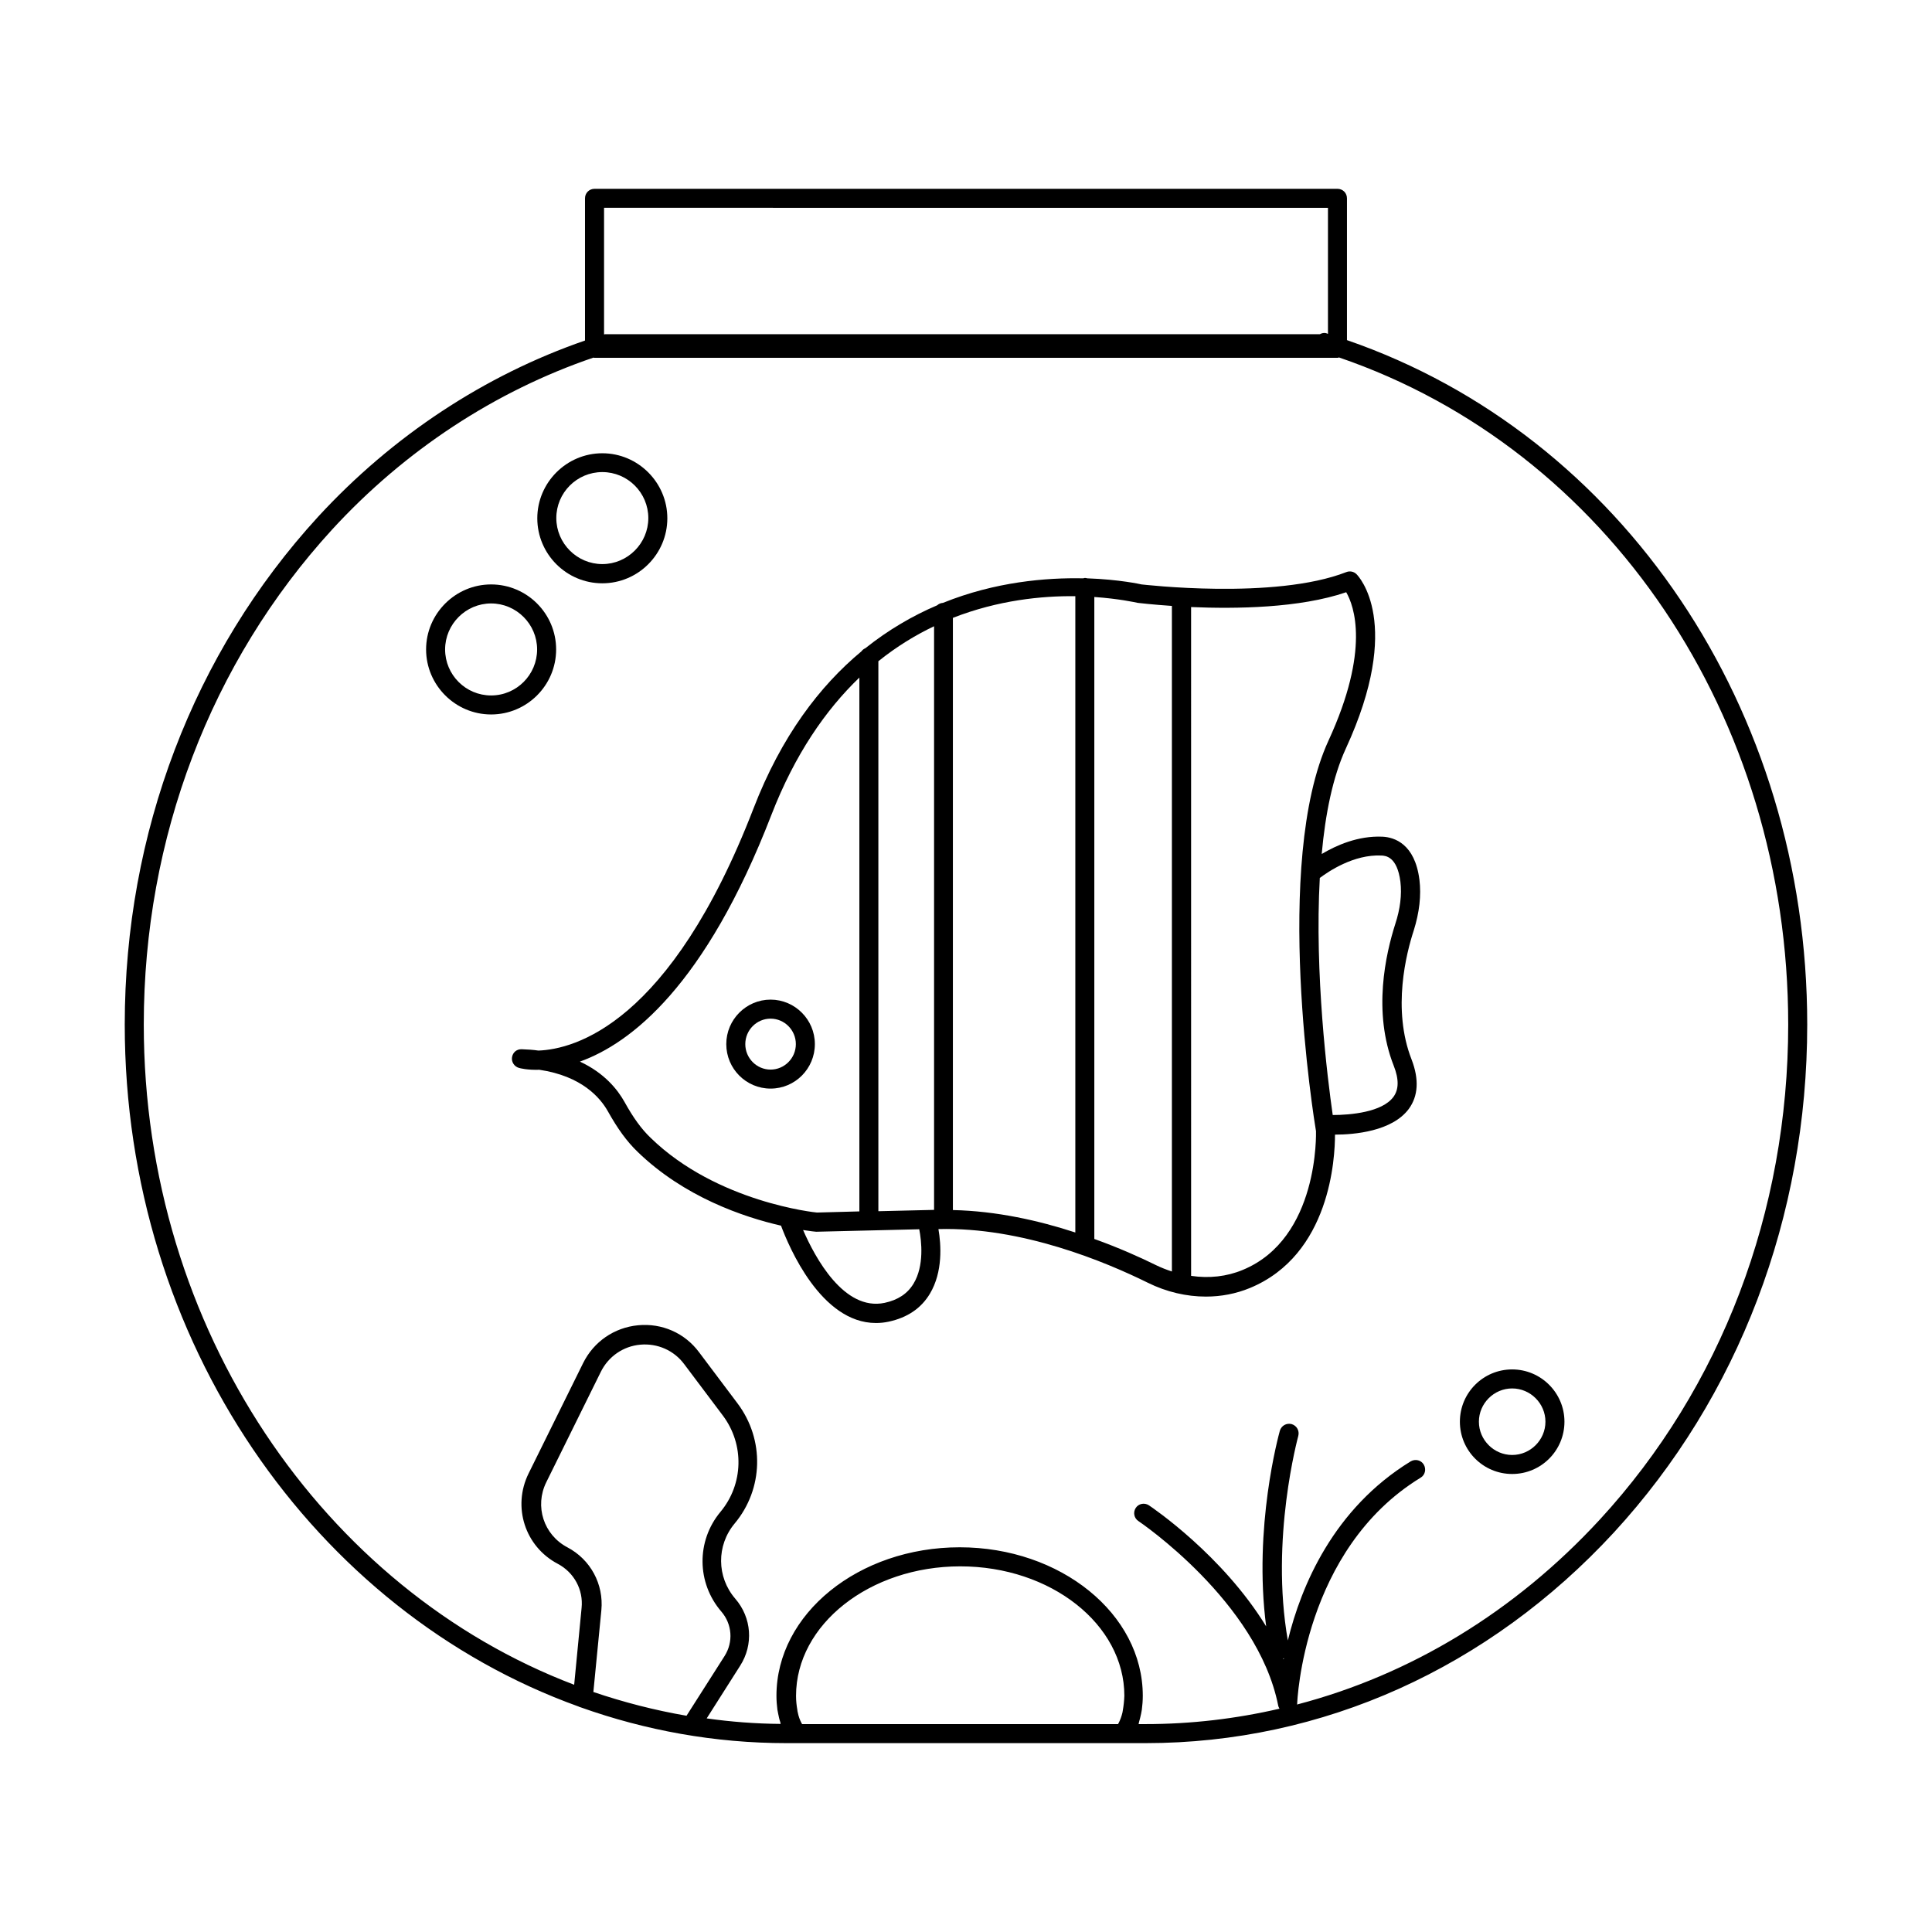 <?xml version="1.0" encoding="UTF-8"?>
<!-- Uploaded to: ICON Repo, www.svgrepo.com, Generator: ICON Repo Mixer Tools -->
<svg fill="#000000" width="800px" height="800px" version="1.1" viewBox="144 144 512 512" xmlns="http://www.w3.org/2000/svg">
 <g>
  <path d="m500.96 234.14v-37.586c0-1.41-1.109-2.519-2.519-2.519l-196.89 0.004c-1.41 0-2.519 1.109-2.519 2.519v37.684c-26.551 9.168-50.984 25.242-70.734 46.703-33.051 36.07-51.238 83.883-51.238 134.57 0 84.086 50.43 155.58 120.21 180.71 0.203 0.102 0.453 0.203 0.656 0.25 17.129 6.098 35.469 9.473 54.461 9.473h95.219c46.855 0 90.887-19.852 124.09-55.82 33.051-35.922 51.238-83.734 51.238-134.62 0-83.531-48.969-156.18-121.97-181.37zm-5.035-35.066v33.402l-0.402-0.152c-0.605-0.203-1.211-0.051-1.762 0.25h-189.43c-0.102 0-0.152 0.051-0.25 0.051v-33.555zm-201.57 354.98c-6.297-3.324-8.715-10.883-5.594-17.23l14.461-29.27c2.016-4.082 5.945-6.801 10.48-7.203 4.535-0.402 8.918 1.512 11.637 5.188l10.227 13.602c5.742 7.656 5.492 18.188-0.656 25.543-6.398 7.707-6.297 18.793 0.25 26.398 2.871 3.324 3.223 8.062 0.855 11.789l-10.078 15.82c-8.465-1.461-16.676-3.578-24.688-6.297l2.117-21.664c0.66-6.902-2.867-13.449-9.012-16.676zm147.21 43.176c-0.051 0.203-0.051 0.402-0.102 0.605-0.25 1.059-0.605 2.016-1.059 2.871-0.047 0.051-0.098 0.152-0.098 0.203h-83.734c-0.051-0.102-0.102-0.152-0.152-0.25-0.453-0.855-0.805-1.812-1.008-2.871-0.051-0.203-0.102-0.402-0.102-0.605-0.203-1.16-0.352-2.367-0.352-3.777 0-18.895 19.547-34.309 43.527-34.309s43.48 15.367 43.48 34.309c-0.051 1.406-0.199 2.668-0.402 3.824zm42.473-13.703c0.051 0 0.102-0.051 0.203-0.102 0 0.102-0.051 0.203-0.051 0.301-0.055-0.047-0.102-0.098-0.152-0.199zm83.934-36.828c-22.52 24.434-50.18 41.16-80.258 49.02 0-0.051 0.051-0.102 0.051-0.203 0-0.402 1.562-40.859 32.695-59.902 1.211-0.707 1.562-2.266 0.855-3.477-0.707-1.211-2.266-1.562-3.477-0.855-20.453 12.543-29.02 33-32.547 47.457-4.734-26.902 2.719-53.957 2.769-54.211 0.352-1.359-0.402-2.719-1.762-3.125-1.359-0.352-2.719 0.402-3.125 1.762-0.301 1.109-7.055 25.543-3.629 51.844-11.539-18.844-30.027-31.387-31.086-32.094-1.16-0.754-2.719-0.453-3.477 0.707-0.754 1.16-0.453 2.719 0.707 3.477 0.301 0.203 31.539 21.312 37.031 48.82 0.051 0.352 0.203 0.605 0.352 0.906-11.539 2.672-23.426 4.082-35.52 4.082h-1.812c0.051-0.152 0.051-0.352 0.102-0.504 0.203-0.707 0.402-1.461 0.555-2.215 0.051-0.352 0.152-0.707 0.203-1.109 0.152-1.16 0.25-2.418 0.25-3.68 0-21.715-21.766-39.348-48.516-39.348-26.801 0-48.566 17.633-48.566 39.348 0 1.309 0.102 2.519 0.25 3.68 0.051 0.352 0.152 0.707 0.203 1.059 0.152 0.754 0.301 1.512 0.555 2.215 0.051 0.152 0.051 0.352 0.102 0.504-6.648-0.051-13.199-0.555-19.598-1.461l8.867-13.957c3.578-5.594 3.074-12.746-1.309-17.785-4.938-5.742-4.988-14.105-0.152-19.902 7.656-9.168 7.961-22.219 0.805-31.789l-10.227-13.602c-3.777-5.09-9.824-7.758-16.172-7.152-6.297 0.605-11.738 4.332-14.559 10.027l-14.461 29.27c-4.332 8.816-0.957 19.348 7.758 23.93 4.281 2.266 6.801 6.852 6.297 11.688l-1.965 20.355c-66.246-25.188-114.06-94.105-114.06-174.97 0-49.422 17.734-96.027 49.926-131.19 19.297-21.008 43.227-36.676 69.223-45.543 0.102 0 0.203 0.051 0.301 0.051h196.89c0.152 0 0.25-0.051 0.402-0.102 71.238 24.383 119.05 95.219 119.05 176.79 0 49.625-17.734 96.227-49.926 131.19z"/>
  <path d="m544.74 506.91c-7.656 0-13.855 6.195-13.855 13.855 0 7.656 6.195 13.855 13.855 13.855 7.656 0 13.855-6.195 13.855-13.855 0-7.656-6.246-13.855-13.855-13.855zm0 22.672c-4.836 0-8.816-3.981-8.816-8.816 0-4.836 3.981-8.816 8.816-8.816 4.836 0 8.816 3.981 8.816 8.816 0 4.836-3.981 8.816-8.816 8.816z"/>
  <path d="m303.62 298.58c9.523 0 17.23-7.758 17.23-17.23 0-9.473-7.758-17.23-17.23-17.23s-17.23 7.758-17.23 17.23c0 9.473 7.707 17.23 17.23 17.23zm0-29.473c6.75 0 12.191 5.492 12.191 12.191s-5.492 12.191-12.191 12.191c-6.699 0-12.191-5.492-12.191-12.191-0.004-6.699 5.438-12.191 12.191-12.191z"/>
  <path d="m291.38 316.11c0-9.523-7.758-17.23-17.23-17.23-9.473 0-17.23 7.758-17.23 17.23 0 9.473 7.758 17.23 17.23 17.23 9.469 0 17.23-7.707 17.23-17.23zm-17.23 12.191c-6.75 0-12.191-5.492-12.191-12.191s5.492-12.191 12.191-12.191c6.699 0 12.191 5.492 12.191 12.191 0 6.703-5.441 12.191-12.191 12.191z"/>
  <path d="m348.21 408.91c-6.449 0-11.738 5.289-11.738 11.789s5.238 11.789 11.738 11.789 11.738-5.289 11.738-11.789c0-6.496-5.289-11.789-11.738-11.789zm0 18.543c-3.68 0-6.699-3.023-6.699-6.75 0-3.727 3.023-6.75 6.699-6.75 3.68 0 6.699 3.023 6.699 6.75 0 3.727-3.023 6.75-6.699 6.75z"/>
  <path d="m520.16 377.12c-1.211-9.523-6.648-11.234-9.773-11.387-6.5-0.301-12.293 2.316-16.121 4.586 0.957-10.578 2.922-20.402 6.398-27.961 15.316-33.25 3.324-45.695 2.82-46.199-0.707-0.707-1.762-0.906-2.672-0.555-19.094 7.457-54.16 3.273-54.312 3.273-0.203-0.051-5.793-1.309-14.359-1.613-0.203-0.051-0.402-0.102-0.605-0.102-0.152 0-0.301 0.051-0.453 0.102-9.824-0.203-23.328 0.906-37.18 6.5-0.605 0.051-1.109 0.25-1.562 0.656-6.398 2.719-12.848 6.449-19.043 11.387-0.402 0.152-0.754 0.453-1.008 0.805-11.035 9.168-21.211 22.469-28.617 41.664-22.066 57.133-47.457 63.781-56.98 64.137-1.41-0.203-2.871-0.301-4.434-0.352-1.359-0.051-2.367 0.855-2.57 2.117-0.203 1.258 0.605 2.469 1.812 2.82 0.301 0.102 2.266 0.605 5.441 0.504 11.234 1.664 16.121 7.406 18.137 10.984 2.621 4.684 5.039 8.012 7.859 10.73 12.344 11.992 28.113 17.332 38.039 19.598 2.066 5.543 10.578 25.797 25.141 25.797 1.109 0 2.215-0.102 3.375-0.352 4.938-1.059 8.613-3.527 10.934-7.406 3.477-5.793 2.973-13.047 2.266-17.129 22.117-0.605 44.234 8.664 55.469 14.207 4.988 2.469 10.277 3.68 15.418 3.68 4.031 0 7.961-0.754 11.637-2.266 21.363-8.816 22.57-34.562 22.57-40.656 5.09 0 15.113-0.855 19.547-6.801 2.519-3.426 2.769-7.859 0.754-13.098-5.238-13.352-1.359-28.312 0.555-34.16 1.52-4.844 2.023-9.328 1.52-13.512zm-91.188-75.117v168.62c-9.723-3.176-20.906-5.691-32.445-5.945v-156.94c11.988-4.684 23.527-5.844 32.445-5.742zm-52.195 162.98v-145.75c4.836-3.879 9.773-6.902 14.762-9.27v154.67zm-67.309-29.02c-1.762-3.125-5.188-7.559-11.789-10.629 13.504-4.836 33.25-20.102 50.734-65.344 6.246-16.121 14.41-27.859 23.328-36.426v141.47l-11.234 0.301c-0.25 0-26.5-2.672-44.082-19.801-2.422-2.312-4.59-5.285-6.957-9.57zm76.629 48.215c-1.613 2.672-4.133 4.332-7.656 5.09-10.781 2.266-18.438-11.992-21.613-19.297 1.965 0.301 3.223 0.453 3.477 0.453l27.305-0.656c0.605 3.125 1.359 9.676-1.512 14.41zm47.91-11.84v-170.13c6.5 0.453 10.781 1.41 11.539 1.562 0.453 0.051 3.879 0.453 9.02 0.805v176.38c-1.41-0.453-2.82-1.008-4.18-1.664-4.184-2.062-9.777-4.582-16.379-6.953zm39.301 8.215c-4.231 1.762-8.918 2.266-13.652 1.562l-0.004-177.24c11.84 0.504 28.766 0.301 41.109-3.93 2.066 3.578 6.398 15.215-4.684 39.297-14.914 32.395-3.777 100.91-3.324 103.53 0 0.254 0.906 28.418-19.445 36.781zm40.051-54.109c1.41 3.578 1.359 6.297-0.102 8.262-2.973 4.031-11.336 4.785-16.07 4.785-1.41-9.824-4.836-37.434-3.426-62.824 2.215-1.664 8.969-6.297 16.324-5.945 1.059 0.051 4.18 0.203 5.039 6.953 0.402 3.426-0.051 7.203-1.359 11.184-2.523 7.91-6.047 23.277-0.406 37.586z"/>
 </g>
</svg>